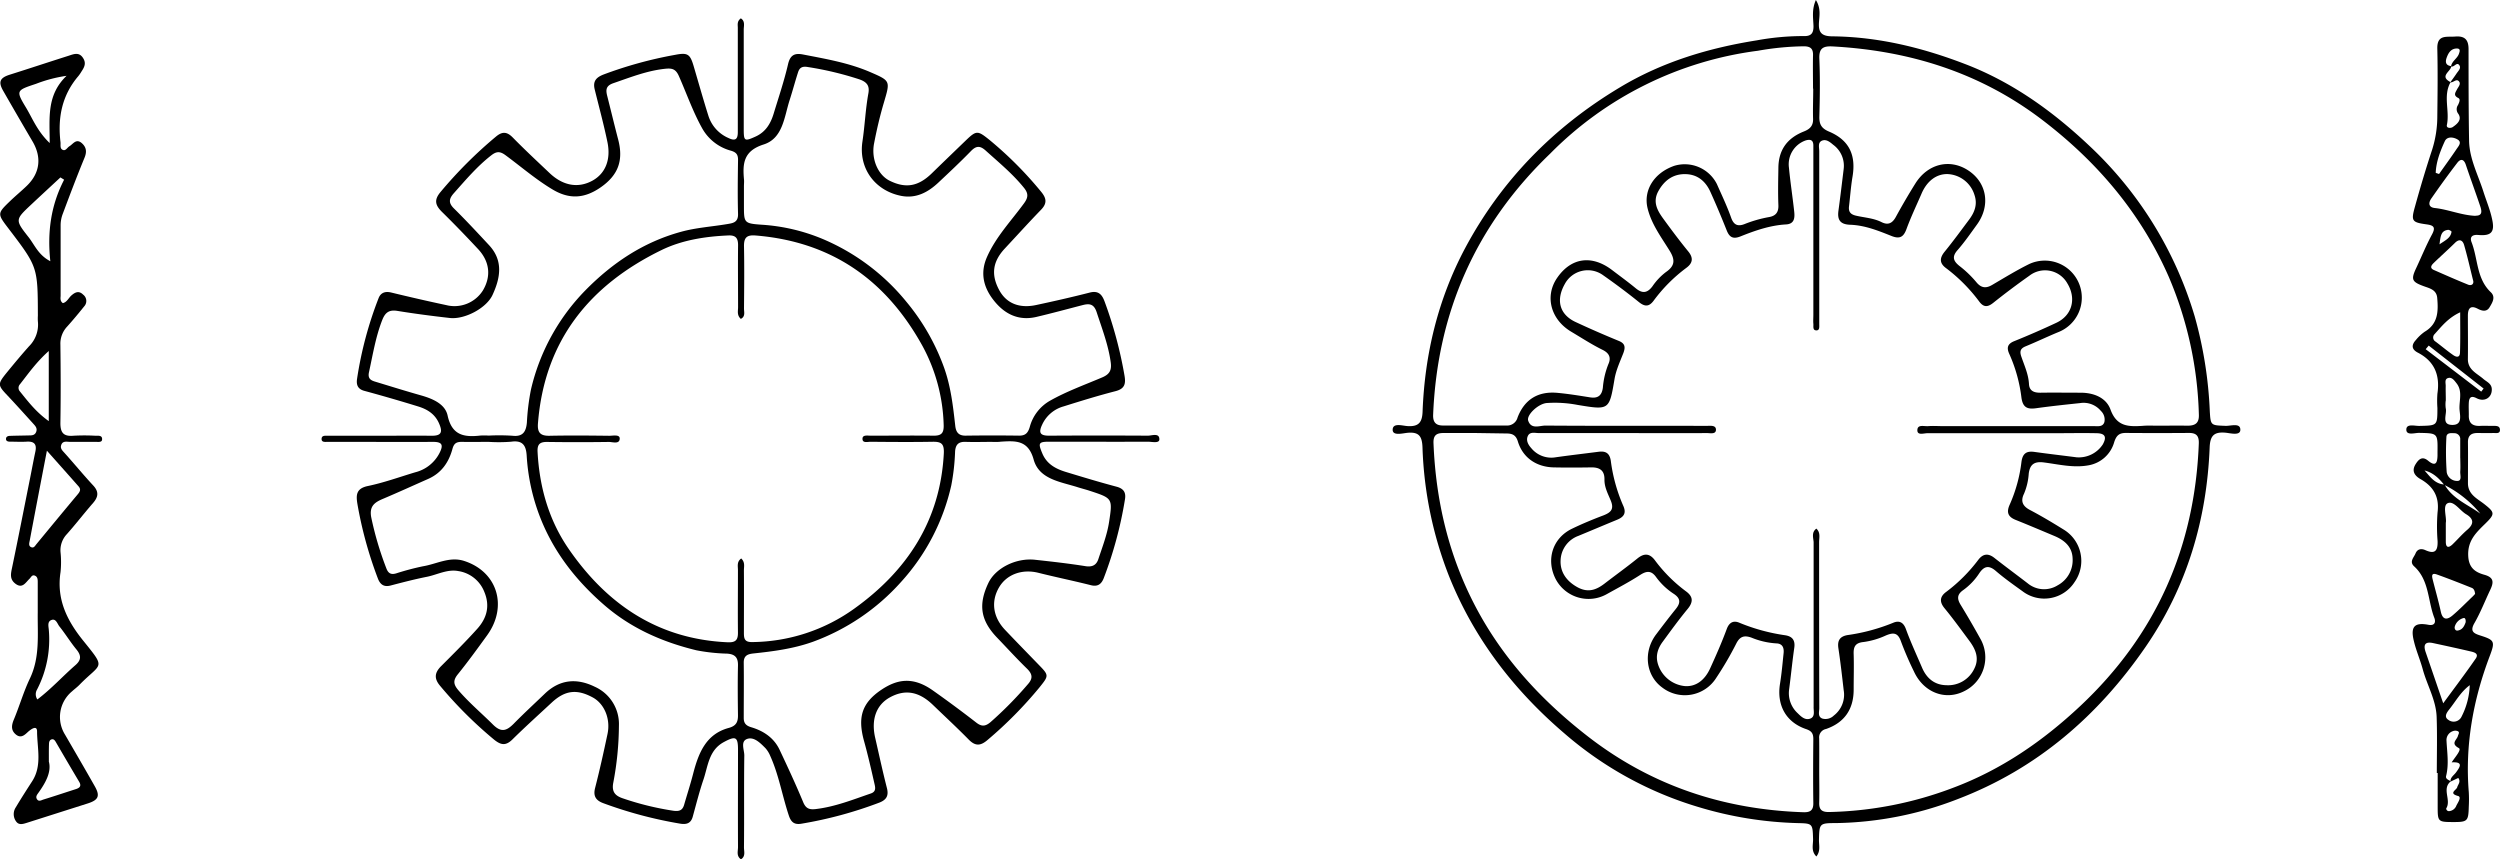 <svg id="Ebene_3" data-name="Ebene 3" xmlns="http://www.w3.org/2000/svg" viewBox="0 0 750.5 257.97"><g id="_4rYgpj.tif" data-name="4rYgpj.tif"><path d="M309.11,523.84c-1.44-1-.89-2.44-.89-3.67-.05-9.75,0-19.49,0-29.24,0-3.89-.72-4.2-4.25-2.29-4.54,2.45-4.74,7.19-6.13,11.27-1.24,3.65-2.18,7.41-3.21,11.13-.57,2.07-1.94,2.4-3.84,2.08a127.08,127.08,0,0,1-23-6.13c-2.17-.8-3.12-2.07-2.47-4.58,1.37-5.34,2.57-10.74,3.71-16.14,1-4.55-.93-9.11-4.37-11-4.82-2.63-8.38-2.19-12.39,1.54s-8,7.32-11.85,11.12c-2,1.92-3.43,1.57-5.4,0a125,125,0,0,1-16.18-16.11c-1.93-2.26-1.72-4,.28-6,3.68-3.67,7.37-7.34,10.84-11.2,2.82-3.15,3.87-6.78,2.13-11a10,10,0,0,0-7.88-6.32c-3.25-.61-6.25,1.09-9.36,1.72-3.68.73-7.32,1.68-10.95,2.63-2.08.54-3.16-.42-3.82-2.19a120.62,120.62,0,0,1-6.12-22.33c-.43-2.64-.38-4.59,3.06-5.34,4.84-1,9.55-2.71,14.31-4.14a11.23,11.23,0,0,0,7.28-5.78c1.31-2.55.68-3.36-2-3.35-7.87.06-15.74,0-23.6,0-2.66,0-5.32,0-8,0-.72,0-1.83.19-1.8-.9s1.08-.94,1.84-.94c5,0,10,0,15,0,5.43,0,10.86-.05,16.29,0,2.72,0,3.26-1,2.23-3.47-1.22-3-3.55-4.45-6.36-5.32q-8.07-2.49-16.22-4.7c-2-.55-2.37-1.9-2.14-3.53a112.74,112.74,0,0,1,6.47-24.28c.64-1.65,2-2.14,3.81-1.69,5.47,1.33,11,2.6,16.49,3.77a10.09,10.09,0,0,0,11-4.37c2.54-4.25,2.09-8.68-1.44-12.46s-7.15-7.54-10.86-11.18c-2-2-2.39-3.56-.42-5.92a131.13,131.13,0,0,1,16.62-16.62c1.92-1.61,3.32-1.55,5.08.24,3.56,3.63,7.28,7.1,11,10.62,4.07,3.9,8.69,4.7,13,2.29,3.82-2.15,5.5-6.28,4.43-11.49S266.5,298,265.2,292.72c-.61-2.49.46-3.62,2.65-4.48a123.11,123.11,0,0,1,21.4-5.89c3.81-.74,4.56-.34,5.65,3.35,1.47,5,2.88,10,4.43,14.93a10.79,10.79,0,0,0,6,6.66c2.06,1,2.84.44,2.83-1.8,0-6.86,0-13.73,0-20.6,0-3.54,0-7.08,0-10.63,0-.94-.3-2,.91-2.88,1.37.86.86,2.3.87,3.45,0,10,0,19.93,0,29.9,0,3.55.28,3.62,3.56,2.13,3-1.36,4.48-3.84,5.39-6.77,1.52-5,3.18-9.89,4.35-14.94.64-2.78,2-3.4,4.46-2.93,6.83,1.33,13.7,2.49,20.16,5.27,6.18,2.67,6.08,2.64,4.15,9.19-1.19,4-2.15,8.12-2.94,12.24-.92,4.75,1.2,9.49,4.68,11.21,4.84,2.38,8.6,1.71,12.65-2.23,3.4-3.31,6.83-6.61,10.25-9.91,3.19-3.06,3.54-2.94,7.12-.07a112.79,112.79,0,0,1,15.42,15.48c1.66,2,1.87,3.51,0,5.44-3.69,3.81-7.25,7.75-10.87,11.63s-4.2,7.79-1.72,12.42c2.12,4,6,5.63,11.06,4.56,5.4-1.15,10.8-2.38,16.15-3.75,2.57-.66,3.67.54,4.45,2.66a125.21,125.21,0,0,1,6,22.35c.43,2.53-.06,3.91-2.76,4.6-5.24,1.35-10.41,2.95-15.57,4.57a10,10,0,0,0-6.37,5.4c-1.18,2.48-.7,3.4,2.11,3.38q14.79-.09,29.58,0c1.22,0,3.47-.93,3.46,1.1,0,1.3-2.25.7-3.48.71-9.86.05-19.72,0-29.58,0-3.25,0-3.36.46-2.08,3.51,1.34,3.21,4,4.62,7,5.55,5.07,1.54,10.14,3.08,15.26,4.44,2.18.58,2.91,1.73,2.55,3.84a119.43,119.43,0,0,1-6.37,23.63c-.67,1.71-1.73,2.64-3.84,2.11-5.25-1.33-10.56-2.41-15.81-3.73-4.81-1.2-9.47.45-11.77,4.37-2.48,4.23-1.85,8.92,1.79,12.76,3.35,3.53,6.74,7,10.13,10.5,3.08,3.16,3.05,3.25.21,6.78A122.33,122.33,0,0,1,383.14,488c-2.11,1.82-3.67,1.91-5.65-.1-3.49-3.55-7.14-6.93-10.72-10.38-4.21-4.07-8.37-4.81-12.95-2.3-4.07,2.24-5.68,6.6-4.43,12.08,1.16,5.06,2.25,10.14,3.54,15.17.58,2.29-.16,3.51-2.27,4.34a122.31,122.31,0,0,1-23.31,6.32c-2.07.37-3.16-.27-3.88-2.46-2-6-3-12.24-5.63-18a8,8,0,0,0-1.4-2.22c-1.49-1.49-3.31-3.38-5.33-2.8-2.27.67-1,3.28-1,5-.13,9.19,0,18.39-.1,27.58C310,521.44,310.57,522.91,309.11,523.84Zm.07-90.32c1.22,1.15.81,2.44.81,3.6.05,6.2,0,12.4,0,18.6,0,1.68.06,2.94,2.45,2.9a53.31,53.31,0,0,0,30.73-10.07C359,437.19,368.93,422.16,370,402.06c.16-3.05-.77-3.61-3.4-3.57-6.21.11-12.41.06-18.62,0-.88,0-2.43.48-2.39-.92,0-1.24,1.57-.9,2.49-.91,6.31,0,12.63-.07,18.95,0,2.3,0,3-.83,2.93-3.2a52.57,52.57,0,0,0-6.36-23.73c-10.94-19.82-27.31-31.32-50.14-33.17-2.74-.22-3.49.77-3.44,3.34.12,6.19.06,12.4,0,18.6,0,1.05.47,2.39-.95,3.1-1.24-1.1-.82-2.4-.83-3.55,0-6.2-.07-12.4,0-18.6,0-2.12-.74-3-2.92-2.9-6.92.3-13.83,1.37-20,4.36-21.68,10.56-35.19,27.2-37.15,52-.22,2.74.63,3.83,3.45,3.78,6-.13,12-.07,17.95,0,1.13,0,3.18-.47,3.14.85-.05,1.76-2.11,1-3.26,1q-9.3.13-18.62,0c-2.14,0-2.9.74-2.78,3,.55,10.48,3.34,20.35,9.26,29,11.48,16.7,26.84,27.2,47.77,28.14,2.43.11,3.15-.67,3.12-2.94-.07-6.2,0-12.41,0-18.61C308.22,435.87,307.78,434.55,309.18,433.52Zm-75.62-35c-2.77,0-5.54.05-8.31,0-1.56,0-2.3.45-2.75,2.09-1.08,4-3.27,7.23-7.22,9-4.53,2-9.05,4.07-13.62,6-2.56,1.08-4.18,2.22-3.54,5.59a97.62,97.62,0,0,0,4.51,15.23c.61,1.68,1.53,2,3,1.56a78.81,78.81,0,0,1,8-2.12c4.08-.66,8-3,12.33-1.62,10,3.18,13.26,13.64,6.92,22.37-2.85,3.94-5.71,7.88-8.76,11.66-1.51,1.86-1.33,3.08.18,4.84,3.19,3.71,6.91,6.83,10.34,10.25,2.57,2.57,4.18,1.83,6.26-.25,3-3.06,6.2-6,9.32-9,4.48-4.3,9.56-4.75,15-2.09a12.27,12.27,0,0,1,7.25,11.71,93.76,93.76,0,0,1-1.7,17.13c-.51,2.73.59,3.9,2.89,4.67a86.82,86.82,0,0,0,15.11,3.71c1.77.25,2.77-.07,3.27-1.77.89-3.08,1.88-6.13,2.68-9.22,1.6-6.19,3.79-12,10.73-13.87,2.19-.6,2.78-1.75,2.76-3.78-.07-5-.11-10,0-14.95.06-2.4-.9-3.41-3.24-3.57a55.45,55.45,0,0,1-9.23-1c-10.2-2.47-19.61-6.6-27.66-13.57-9-7.81-16-16.95-20-28.35a61.13,61.13,0,0,1-3.3-16.5c-.18-3.08-1.21-4.69-4.65-4.2A47.4,47.4,0,0,1,233.56,398.53Zm151,0c-2.65,0-5.32.09-8,0-2.1-.08-3,.76-3.17,2.84a65.12,65.12,0,0,1-1.14,10.2,63.84,63.84,0,0,1-15.07,29,65.71,65.71,0,0,1-26.55,18c-5.82,2.07-11.77,2.84-17.8,3.48-1.79.19-2.91.7-2.89,2.77.07,5.54,0,11.07,0,16.61,0,1.54.66,2.29,2.22,2.76,3.71,1.1,6.84,3.17,8.55,6.79,2.44,5.18,4.86,10.37,7.05,15.65.81,2,1.89,2.36,3.81,2.13,5.77-.68,11.11-2.82,16.53-4.68,1.48-.51,1.4-1.56,1.14-2.67-1-4.41-2-8.83-3.22-13.19-1.87-6.91-.73-11.26,5.25-15.28,4.51-3,9.25-4.16,15.41.19q6.63,4.68,13.05,9.66c1.65,1.29,2.76,1.16,4.3-.13a112.5,112.5,0,0,0,11.16-11.32c1.65-1.82,1.43-3.12-.24-4.75-3.08-3-6-6.21-9-9.33-4.91-5.15-5.65-9.86-2.58-16.34,2.13-4.5,8.28-7.61,14-7,5.06.55,10.12,1.12,15.14,1.92,2.06.33,3.28-.31,3.88-2.1,1.21-3.67,2.63-7.29,3.22-11.13,1.09-7.12,1.07-7.13-5.74-9.37-1.26-.42-2.55-.73-3.81-1.14-5.13-1.62-11.45-2.35-13.09-8.27s-5.48-5.63-9.88-5.36C386.37,398.58,385.48,398.53,384.59,398.53Zm-151.07-1.89a62.27,62.27,0,0,1,7,.05c3.16.37,4.1-1.23,4.35-3.95a68.81,68.81,0,0,1,1.21-9.86,62.86,62.86,0,0,1,16.34-29.83c8.09-8.23,17.38-14.47,28.71-17.58,4.54-1.25,9.13-1.53,13.69-2.29,1.71-.29,3.51-.4,3.44-3.05-.15-5.42-.08-10.85,0-16.27,0-1.57-.53-2.26-2.13-2.74a14.08,14.08,0,0,1-8.64-6.73c-2.79-5-4.68-10.47-7-15.7-.94-2.13-2.08-2.37-4.08-2.17-5.47.57-10.48,2.58-15.61,4.34-2.22.77-2.27,2-1.82,3.79,1.11,4.39,2.17,8.79,3.31,13.17,1.57,6.07.15,10.57-5.34,14.35-4.78,3.29-9.28,3.61-14.3.63s-9.49-6.86-14.2-10.33c-1.65-1.22-2.71-1.19-4.31.07-4.23,3.3-7.64,7.35-11.17,11.31-1.58,1.77-1.66,3,.09,4.69,3.61,3.57,7.07,7.3,10.51,11,4.27,4.65,3.33,9.8,1,14.85-1.82,4-8.39,7.44-12.81,6.95-5.27-.59-10.54-1.28-15.77-2.13-2.46-.4-3.63.46-4.52,2.68-2,5.08-2.84,10.42-4,15.7-.4,1.83.4,2.43,1.81,2.85,4.65,1.41,9.29,2.86,14,4.19,3.45,1,7.06,2.58,7.79,6,1.3,6,5,6.55,9.87,6A23.42,23.42,0,0,1,233.52,396.64ZM310,321.85v5.65c0,5.28,0,5.45,5.34,5.83a56.69,56.69,0,0,1,18.32,4.29,65,65,0,0,1,25.17,18.92,65.6,65.6,0,0,1,11.36,20c1.95,5.61,2.6,11.37,3.25,17.17.22,2,1.09,3,3.2,2.94q8-.11,16,0c1.87,0,2.62-.79,3.16-2.59a12.88,12.88,0,0,1,6.11-7.91c5-2.82,10.42-4.76,15.68-7,2.35-1,2.83-2.33,2.51-4.59-.73-5.19-2.59-10-4.22-15-.85-2.55-2.25-2.61-4.28-2.08-4.6,1.19-9.18,2.44-13.81,3.53-5.35,1.25-9.57-.85-12.82-5-3.07-3.88-4.12-8.23-2-13,2.67-6.05,7.24-10.81,11.08-16.06,1.31-1.78,1.44-3-.08-4.82-3.38-4.15-7.46-7.5-11.39-11.05-1.69-1.53-2.86-1.48-4.44.15-3.16,3.25-6.47,6.35-9.77,9.45-3.11,2.92-6.69,4.84-11.11,4-7.92-1.54-12.89-8.26-11.69-16.29.73-4.82.91-9.7,1.79-14.49.42-2.31-.47-3.4-2.62-4.18A97.8,97.8,0,0,0,329.23,286c-1.74-.32-2.56.19-3,1.62-.88,2.72-1.61,5.5-2.49,8.23-1.65,5.06-2,11.54-7.82,13.39-6.11,1.94-6.35,5.78-5.89,10.67C310.07,320.51,310,321.18,310,321.85Z" transform="translate(-86.67 -265.87)"/><path d="M105.55,356.87c1.25-.31,1.71-1.58,2.6-2.34,1.1-.95,2.21-1.47,3.47-.22a2.39,2.39,0,0,1,.31,3.55c-1.66,2.06-3.35,4.11-5.13,6.08a7.46,7.46,0,0,0-2,5.39c.1,7.86.13,15.73,0,23.59,0,2.91,1,4,3.88,3.76a58.83,58.83,0,0,1,6.64,0c.82,0,2.07-.18,2,1.07,0,1-1.2.76-1.92.77-2.55,0-5.1,0-7.64,0-.95,0-2.17-.37-2.66.8s.31,1.81,1,2.59c2.88,3.21,5.62,6.55,8.55,9.7,1.74,1.87,1.54,3.41,0,5.21-2.69,3.08-5.18,6.33-7.9,9.39a7.05,7.05,0,0,0-1.91,5.42,29,29,0,0,1,0,6c-1.23,8,1.82,14.38,6.79,20.54,7,8.69,5.51,6.51-1.07,13.24-.69.72-1.51,1.31-2.26,2a10,10,0,0,0-2.11,13c3,5.17,6,10.31,8.93,15.49,1.65,2.9,1.12,4.12-2.07,5.15L94.67,512.9c-1.08.34-2.27.71-3.08-.32a3.71,3.71,0,0,1-.16-4.38c1.58-2.65,3.25-5.25,4.93-7.85,3-4.71,1.45-9.9,1.44-14.89,0-1.74-1.34-1-2.35-.2s-2.24,2.56-4,1.12c-1.51-1.24-1.36-2.73-.63-4.48,1.7-4.07,2.92-8.36,4.82-12.33,3.08-6.43,2.27-13.19,2.36-19.89,0-3,0-6,0-9,0-.76,0-1.65-.86-2s-1.14.48-1.6.93c-1.15,1.09-2.09,3-4.09,1.6s-1.53-3.14-1.12-5.1c1.87-9,3.63-18,5.42-26.94.52-2.6,1-5.21,1.55-7.8.46-2.22-.45-3.05-2.64-2.91-1.66.1-3.33,0-5,0-.56,0-1.2-.13-1.19-.83s.6-.89,1.17-.91c1.88-.07,3.77-.08,5.65-.13.89,0,1.82,0,2.23-1.05s-.18-1.72-.77-2.37c-2.6-2.87-5.18-5.74-7.83-8.56-3-3.14-3-3.45-.21-6.9,2.17-2.65,4.36-5.29,6.64-7.85a9.17,9.17,0,0,0,2.69-7.54,13.11,13.11,0,0,1,0-1.66C98,346,98,346,89.26,334.52c-3.44-4.51-3.46-4.53.52-8.36,1.6-1.53,3.31-2.94,4.9-4.47,4-3.84,4.58-8.56,1.76-13.36q-4.45-7.57-8.81-15.19c-1.54-2.68-1-3.92,2-4.86,5.9-1.86,11.77-3.81,17.66-5.68,1.44-.46,3-1.17,4.2.52s.5,2.92-.39,4.27a10.93,10.93,0,0,1-.94,1.36c-4.9,5.76-6.2,12.48-5.33,19.78.1.85-.26,2,.75,2.36.82.32,1.27-.71,1.91-1.1,1.14-.69,2-2.38,3.68-1,1.42,1.23,1.63,2.6.87,4.44-2.31,5.61-4.45,11.28-6.59,17a9.62,9.62,0,0,0-.58,3.24c0,7.09,0,14.17,0,21.26C104.81,355.49,104.72,356.31,105.55,356.87Zm-4.8,44.3c-1.87,9.71-3.53,18.34-5.16,27-.13.69-.46,1.66.54,2,.77.26,1.11-.53,1.52-1,4.07-4.93,8.13-9.87,12.24-14.77.71-.84,1.24-1.54.34-2.55C107.31,408.54,104.4,405.27,100.75,401.17Zm5.17-81.35-1.11-.69c-2.94,2.73-5.89,5.45-8.82,8.2-4.75,4.47-4.84,4.55-.75,9.73,1.83,2.33,2.93,5.37,6.54,7.23C100.82,335.42,102,327.38,105.92,319.82Zm-8,156c4.21-3.2,7.62-7,11.4-10.28,1.81-1.59,1.75-2.93.28-4.72-1.82-2.22-3.32-4.69-5.11-6.92-.61-.77-1-2.39-2.34-1.92s-.91,1.92-.83,2.94a32.8,32.8,0,0,1-3.52,17.94A2.78,2.78,0,0,0,97.89,475.85Zm3.67-167.06c0-7.5-1-14.29,5.06-20.13a42,42,0,0,0-9.16,2.4c-6,2-6.12,2-2.9,7.33C96.52,301.64,97.93,305.3,101.56,308.79Zm-.22,185.86c.74,3.07-1,6.21-3.17,9.25-.38.54-.86,1.1-.5,1.8.53,1,1.38.42,2,.22,3.26-1,6.5-2.09,9.75-3.13,1.16-.37,1.72-.94,1-2.17q-3.53-5.94-7-11.92c-.29-.5-.63-1-1.25-.85s-.8.73-.82,1.3C101.32,490.69,101.34,492.24,101.34,494.65Zm-.06-102.38v-21c-3.69,3.29-6.08,6.71-8.66,10a1.59,1.59,0,0,0,0,2.14C95.12,386.45,97.52,389.59,101.28,392.27Z" transform="translate(-86.67 -265.87)"/></g><g id="uqBoSC.tif"><path d="M631.8,265.87c1.51,2.46,1.07,4.62.93,6.62-.22,3.07.68,4.26,4,4.29,13.87.14,27.16,3.42,40,8.37,14,5.39,26,14,36.89,24.23a114.91,114.91,0,0,1,31.9,51.47,124.26,124.26,0,0,1,4.53,28.44c.25,4.33.29,4.25,4.7,4.42,1.6.07,4.49-1,4.47,1.18,0,1.88-3,1-4.53.87-3.46-.29-4.54,1-4.68,4.44-.86,21.66-6.83,41.8-19.17,59.77-14.3,20.81-32.72,36.74-56.52,45.81a104.86,104.86,0,0,1-36.6,7.18c-4.92,0-4.87.19-5,5.11,0,1.57.51,3.29-.77,4.91-1.7-1.67-.92-3.62-1-5.34-.13-4.4-.12-4.59-4.41-4.67a112.63,112.63,0,0,1-30-4.83A108.82,108.82,0,0,1,556.26,486c-15.19-13-27.07-28.44-34.56-47.09a115.9,115.9,0,0,1-8-38.77c-.13-3.24-1-4.64-4.41-4.35-1.55.14-4.52,1-4.54-.88,0-2.2,2.9-1.23,4.43-1.13,3.34.22,4.43-1.07,4.55-4.34.65-17.23,4.61-33.69,12.73-49C537.37,320,553.08,304,573,292.08c12.69-7.62,26.54-11.79,41.08-14.1a76.87,76.87,0,0,1,14.18-1.28c2.19.05,2.84-.95,2.82-3C631,271.25,630.52,268.72,631.8,265.87Zm.14,158.69c1.31,1.19.83,2.71.83,4.08,0,16.6,0,33.21.05,49.81,0,1.11-.57,2.63,1,3.16a3.56,3.56,0,0,0,3.37-.94,7.87,7.87,0,0,0,2.95-7.64c-.48-4.18-.95-8.36-1.58-12.51-.36-2.33.4-3.59,2.74-4A57,57,0,0,0,655,452.83c1.73-.74,3.05-.24,3.82,1.88,1.43,3.93,3.2,7.74,4.85,11.59,1.38,3.24,3.8,5.23,7.35,5.27a8.68,8.68,0,0,0,8.35-5c1.55-3.09.37-5.8-1.49-8.31-2.44-3.29-4.84-6.6-7.43-9.76-1.66-2-1.43-3.58.54-5a48.26,48.26,0,0,0,9.57-9.58c1.43-1.87,3-2,4.82-.57,3.3,2.59,6.68,5.08,10,7.63a7.7,7.7,0,0,0,9,.6,8.55,8.55,0,0,0,4.49-8c-.09-3.54-2.42-5.53-5.47-6.81-3.86-1.62-7.72-3.26-11.61-4.82-2.36-.94-2.85-2.32-1.77-4.67a44.33,44.33,0,0,0,3.49-12.73c.35-2.65,1.6-3.36,4-3,4.17.58,8.34,1.06,12.51,1.6a8.61,8.61,0,0,0,7.9-3.85c1.25-2.24.73-3.33-1.83-3.38-4.31-.09-8.64,0-12.95,0-12.63,0-25.26,0-37.88,0-1.07,0-3,.72-3-.87,0-1.87,2-1.15,3.21-1.25,1.54-.12,3.1,0,4.65,0q22.59,0,45.19,0c1.17,0,2.64.28,3.1-1.24a3.57,3.57,0,0,0-1.06-3.34,6.75,6.75,0,0,0-6.25-2.34c-4.4.46-8.81.93-13.19,1.54-2.64.37-4-.2-4.41-3.23a45.12,45.12,0,0,0-3.61-13c-.84-1.82-.67-3.05,1.44-3.9q6.43-2.6,12.72-5.55c4.67-2.22,6-7.2,3.27-11.74a7.67,7.67,0,0,0-11.43-2.36q-5.55,3.92-10.87,8.16c-1.66,1.32-2.86,1.34-4.15-.36a49.64,49.64,0,0,0-10-10.08c-2.08-1.53-1.91-3.13-.36-5,2.51-3.09,4.86-6.31,7.24-9.49,1.66-2.21,2.63-4.58,1.67-7.43a8.85,8.85,0,0,0-8.08-6.31c-3.4-.08-6.27,2.14-7.88,6C662,327.5,660.33,331,659,334.62c-.88,2.39-2,3.08-4.48,2.1-4-1.6-8-3.22-12.42-3.38-3-.1-3.91-1.45-3.53-4.22.57-4.16,1.06-8.34,1.57-12.51a7.8,7.8,0,0,0-3.13-7.27c-.91-.76-2-1.72-3.26-1.29-1.47.53-.94,2.08-.94,3.21,0,13.29,0,26.57,0,39.85,0,4,0,8,0,12,0,.73.18,1.89-.77,1.94-1.3.06-.92-1.22-1-2s0-1.77,0-2.65q0-24.09,0-48.16c0-.88,0-1.77,0-2.65,0-1.73-.89-2-2.4-1.53a7.59,7.59,0,0,0-4.93,8.14c.42,4.4,1.1,8.77,1.58,13.16.2,1.84.11,3.73-2.42,3.88-4.83.27-9.32,1.84-13.73,3.61-2.17.86-3.28.28-4.1-1.78-1.55-3.89-3.17-7.76-4.9-11.58-1.41-3.13-3.78-5.23-7.37-5.34-3.83-.13-6.51,1.91-8.27,5.12s-.3,5.81,1.51,8.29c2.41,3.31,4.86,6.59,7.44,9.75,1.66,2,1.38,3.58-.58,5a47.07,47.07,0,0,0-9.79,9.84c-1.35,1.81-2.61,1.85-4.4.41-3.52-2.84-7.16-5.55-10.87-8.15a7.83,7.83,0,0,0-11.4,2.74c-2.7,4.81-1.58,9.09,3.17,11.35,4.28,2,8.64,3.9,13,5.69,2,.79,2.06,1.93,1.43,3.65-1,2.59-2.19,5.07-2.66,7.83-1.58,9.36-1.59,9.33-11.12,7.75a36,36,0,0,0-9.26-.56c-2.57.25-6.12,3.61-5.53,5.32.92,2.67,3.41,1.44,5.17,1.45,16.17.11,32.34.06,48.5.08,1.06,0,2.7-.25,2.69,1.17s-1.69,1-2.65,1c-9,.05-17.94,0-26.91,0-7.87,0-15.73,0-23.59,0-1.16,0-2.68-.49-3.31.85s.08,2.63,1,3.65a7.76,7.76,0,0,0,7.39,2.76c4.27-.6,8.56-1.1,12.84-1.65,2.07-.26,3.3.35,3.66,2.69a49.24,49.24,0,0,0,3.67,13.37c1.1,2.33.3,3.5-1.8,4.36-3.87,1.59-7.73,3.23-11.6,4.83a8.11,8.11,0,0,0-5.34,7.38c-.15,3.49,1.78,6.21,5,8s5.7.87,8.25-1.1c3.24-2.49,6.56-4.88,9.74-7.44,2-1.65,3.69-1.7,5.32.48a44.75,44.75,0,0,0,9.35,9.34c2.17,1.59,2.19,3.21.47,5.29-2.6,3.15-5,6.46-7.42,9.76-1.5,2-2.29,4.27-1.46,6.85a9.43,9.43,0,0,0,8,6.53c3.16.26,5.92-1.54,7.64-5.3s3.52-7.84,5-11.86c.79-2.1,2.14-2.58,3.86-1.82a57,57,0,0,0,13.71,3.73c2.11.35,3,1.47,2.7,3.71-.6,4.15-1,8.34-1.55,12.51a8.16,8.16,0,0,0,2.58,7.19c1,1,2.23,2.19,3.77,1.6s.94-2.32,1-3.54c0-16.5,0-33,0-49.48C631,427.21,630.46,425.65,631.94,424.56Zm-1-132.09c0-3.32-.08-6.64,0-10,.06-2-.77-2.68-2.75-2.7a84.57,84.57,0,0,0-13.83,1.34,106.83,106.83,0,0,0-62.36,30.91c-22.23,21.37-33.84,47.53-35.1,78.32-.1,2.31.83,3.28,3,3.27h18.92a3.24,3.24,0,0,0,3.43-2.43c2.09-5.42,6.15-7.9,11.93-7.38,3.3.3,6.58.84,9.86,1.36,2.37.37,3.51-.6,3.81-2.92a24.27,24.27,0,0,1,1.66-7.07c.82-1.8.38-3.22-1.72-4.26-3.25-1.6-6.31-3.6-9.44-5.46-6.18-3.68-8-10.66-4.24-16.14,4.21-6.14,10.43-7,16.52-2.36,2.37,1.81,4.79,3.56,7.09,5.46,1.94,1.6,3.42,1.52,5-.57a18.4,18.4,0,0,1,4.08-4.31c2.85-1.95,2.71-3.82,1-6.54-2.48-4-5.36-7.85-6.52-12.57-1.33-5.41,1.91-10.64,8-12.77a10.81,10.81,0,0,1,12.81,5.5c1.47,3.33,3.05,6.63,4.26,10.05.79,2.27,2.06,2.7,4,1.95a38,38,0,0,1,7.3-2.1c2.1-.34,3-1.46,2.89-3.65-.14-3.64-.06-7.3,0-10.95,0-5.43,2.51-9.08,7.68-11.12,1.88-.74,2.85-1.79,2.73-3.94C630.87,298.45,631,295.46,631,292.47ZM734.39,393.66c3,0,6-.05,9,0,2.31,0,3.48-.79,3.38-3.31a112.64,112.64,0,0,0-9.1-41.52c-8.36-19-21.36-34.32-37.83-46.9-18.65-14.25-39.87-20.85-63-22.12-2.93-.16-4.16.58-4,3.79.24,5.75.16,11.51,0,17.26-.06,2.31.63,3.55,2.85,4.49,6.06,2.54,8.22,7,7.1,13.6-.49,2.93-.7,5.92-1.05,8.89-.18,1.59.44,2.39,2.08,2.77,2.57.6,5.28.73,7.68,1.94,2,1,3.26.33,4.3-1.56q2.77-5.08,5.84-10c3.74-6,10.44-7.61,16-3.89s6.6,10.55,2.51,16.19c-1.88,2.6-3.71,5.25-5.81,7.65-1.77,2-1.3,3.31.62,4.82a32.07,32.07,0,0,1,5,4.81c1.52,1.86,3,1.9,4.85.78,3.62-2.12,7.2-4.32,10.95-6.18a11.12,11.12,0,1,1,8.75,20.43c-3.26,1.35-6.44,2.88-9.71,4.22-1.56.64-1.89,1.45-1.34,3.07.92,2.7,2.15,5.32,2.31,8.26.11,2.12,1.57,2.64,3.48,2.61,4-.06,8,0,12,0s7.71,1.5,9,5.08c1.88,5.17,5.48,5.13,9.66,4.87C731.28,393.58,732.84,393.66,734.39,393.66Zm-204.75,2.2c-3.21,0-6.42,0-9.63,0-2.23,0-3.12.79-3,3.17.71,17.24,4.56,33.64,12.64,49,8.23,15.64,19.91,28.23,33.81,39,19,14.7,40.63,21.86,64.51,22.67,2,.07,3.09-.44,3.06-2.73-.09-6.41-.06-12.83,0-19.25,0-1.68-.54-2.44-2.25-3-6-2.08-8.78-7.19-7.75-13.58.49-3.05.76-6.14,1.08-9.21.16-1.64-.35-2.89-2.28-2.92a23.17,23.17,0,0,1-7.39-1.73c-2.11-.74-3.43-.41-4.54,1.78a99.58,99.58,0,0,1-6,10.28,11.13,11.13,0,0,1-16.26,2.9c-4.92-3.6-5.74-10.7-1.81-15.91,1.93-2.56,3.87-5.11,5.88-7.6,1.45-1.78,1.58-3.16-.56-4.58a20.09,20.09,0,0,1-5.29-5c-1.38-1.95-2.75-2-4.75-.72-3.24,2.1-6.67,3.9-10.05,5.78a11.15,11.15,0,0,1-15.36-4.47c-3-5.85-.95-12.34,4.89-15.15,3.08-1.49,6.25-2.8,9.43-4,2.18-.86,3.28-1.81,2.2-4.44-.81-2-1.93-4-1.89-6.31.05-2.73-1.41-3.7-4-3.66-3.77.06-7.54.08-11.3,0-5.27-.15-9.25-3-10.7-7.79-.58-1.92-1.69-2.39-3.39-2.39ZM632.8,497.18c0,3.21.08,6.42,0,9.63-.07,2.19.84,2.87,3,2.83A111,111,0,0,0,673,502.36c14.48-5.43,26.93-14,38.17-24.55,22.77-21.37,34.38-47.68,35.58-78.76.09-2.32-.71-3.23-3-3.21q-9.48.07-18.94,0c-1.95,0-2.79.75-3.44,2.71a9.72,9.72,0,0,1-7.69,7c-4.56.85-9-.29-13.48-.86-3-.39-4.16.77-4.5,3.33a18.55,18.55,0,0,1-1.43,6.09c-1.07,2.18-.43,3.69,1.78,4.85,3.42,1.8,6.74,3.78,10,5.81a11,11,0,0,1,3.4,15.85,10.8,10.8,0,0,1-15.66,2.71c-2.7-1.94-5.42-3.86-7.91-6-2.15-1.88-3.6-1.54-5.08.7a18.92,18.92,0,0,1-4.79,5c-1.9,1.34-1.84,2.66-.71,4.48q3,4.92,5.81,10a11.29,11.29,0,0,1-4.74,15.83c-5.68,2.92-12.19.44-15.1-5.82a98.66,98.66,0,0,1-3.93-9.1c-.92-2.66-2.28-2.74-4.56-1.77a23.43,23.43,0,0,1-6.64,1.95c-2.55.25-3.08,1.44-3,3.66.11,3.54,0,7.09,0,10.63,0,5.87-2.75,9.9-8.28,11.82a2.57,2.57,0,0,0-2.07,2.85C632.83,490.76,632.81,494,632.8,497.18Z" transform="translate(-86.67 -265.87)"/><path d="M818.2,497.92c0-5.62.15-11.24-.05-16.86-.19-5.05-2.86-9.47-4.16-14.24-.78-2.88-2-5.64-2.68-8.53-1.06-4.29.18-5.64,4.35-4.86,2,.38,2.26-.89,1.8-2.07-2-5.17-1.5-11.3-6.05-15.46-1.55-1.41-.11-2.65.39-3.86.57-1.41,1.76-1.57,3-1,3,1.34,3.73,0,3.63-2.79a53.91,53.91,0,0,1,0-8.62c.57-4.55-1.19-7.65-5-9.86-1.8-1-2.94-2.43-1.57-4.59.92-1.47,2-2.45,3.73-1,2.34,1.93,2.78.51,2.82-1.6,0-.33,0-.67,0-1,.07-5.7.07-5.64-5.55-5.76-1.35,0-3.83.86-3.81-1s2.53-1.05,3.93-1.09c5.39-.12,5.39-.06,5.4-5.37a29.49,29.49,0,0,1,0-4.31c.82-5.5-.82-9.73-5.94-12.35-1.88-1-1.86-2.32-.53-3.75a13,13,0,0,1,2.65-2.49c4.07-2.4,4.11-6.19,3.76-10.18-.21-2.4-2.23-2.84-3.94-3.46-3.67-1.33-4-2-2.37-5.47s3-6.86,4.79-10.18c1.1-2.1.43-2.65-1.64-2.94-4.44-.61-4.73-1-3.53-5.28,1.59-5.74,3.29-11.46,5.16-17.12a33.15,33.15,0,0,0,1.56-10.09c.08-6.74.16-13.49,0-20.24-.11-4.36,2.8-3.45,5.38-3.66,2.92-.23,4,1,4,3.8,0,9.17,0,18.35.16,27.52.11,5.4,2.7,10.2,4.3,15.24.87,2.73,2,5.4,2.59,8.19.91,3.94-.21,5.16-4.11,4.82-1.87-.17-2.67.62-2,2.26,1.91,5,1.43,10.83,5.73,14.92,1.55,1.47.46,3.15-.37,4.54s-2.18,1.14-3.5.45c-2.27-1.2-3-.09-3,2.08,0,4.31.06,8.63,0,12.95-.05,3.27,2.67,4.3,4.63,6,1,.9,2.58,1.41,2.55,3.22,0,2.44-2.21,3.79-4.53,2.6-1.65-.85-2.27-.3-2.37,1.31-.07,1.21,0,2.43,0,3.65-.11,2.41,1,3.45,3.42,3.33,1.21-.06,2.43,0,3.65,0,1,0,2.31-.14,2.28,1.25,0,1.22-1.33.85-2.13.89-1.55.06-3.1,0-4.65,0-1.91,0-2.86.81-2.83,2.8.05,4.09,0,8.19,0,12.28,0,3.36,2.78,4.6,4.88,6.24,3.16,2.49,3.32,2.95.4,5.81-2.76,2.71-5.42,5.12-5.2,9.75.17,3.67,2.18,4.93,4.83,5.67,3.13.86,2.75,2.5,1.72,4.67-1.56,3.28-2.88,6.71-4.69,9.85-1.39,2.43-.28,3.06,1.71,3.7,4.33,1.38,4.56,1.77,2.9,6.16-5,13.19-7.45,26.76-6.3,40.89a38.73,38.73,0,0,1,0,4.31c-.12,4.44-.37,4.67-4.79,4.66s-4.54-.16-4.55-4.43c0-3.43,0-6.86,0-10.3Zm4.35-212.2c-.07,1.61-3.74,3-.21,4.81-2.34,4.11-.21,8.61-1.12,12.87-.21,1,1.15,1,1.74.63,1.37-.94,2.88-2.21,1.69-4a2.2,2.2,0,0,1-.09-2.63c.33-.69.83-1.74.11-2.1-1.58-.78-.93-1.59-.42-2.57.39-.75,1.25-1.62.63-2.4-.79-1-1.71.42-2.63.26.61-.86,1.25-1.71,1.83-2.59s1.51-1.65.87-2.56c-.77-1.11-1.55.75-2.48.36.25-1.6,1.88-2.35,2.37-3.78.23-.67.61-1.64-.73-1.59-1.68.07-2.42,1.33-2.92,2.67S820.81,285.53,822.55,285.72ZM820.4,411.41c-1.59-2-3.35-3.68-5.89-4.3,1.68,1.86,3.12,4.06,6,4.21,2.44,4.34,7,6,10.75,8.74A33.43,33.43,0,0,0,820.4,411.41Zm2,89c-2.79,2.29.18,5.56-1.34,8.09-.15.26.2.88.76.88a2.55,2.55,0,0,0,2.26-1.69c.46-.91,1.63-2.55.51-2.86-3-.81-.46-1.82-.27-2.61s1.19-1.65.32-2.81l-2.34,1.11c-.08-1.29,1-1.88,1.64-2.74,1.22-1.66,2.34-3.27-1.28-3.05,1-1.56,3.05-3.79,2.16-4.28-2.61-1.41-.59-2.45-.29-3.64.13-.5.62-1.1,0-1.43a2,2,0,0,0-1.56,0A2.83,2.83,0,0,0,821.1,488c.16,3.61.8,7.21-.11,10.83C820.76,499.78,821.84,500,822.42,500.46Zm7.42-169.79c2.14.05,1.89-1.41,1.42-2.81-1.4-4.17-2.93-8.3-4.33-12.47-.58-1.75-1.57-1.89-2.56-.6-2.69,3.5-5.27,7.08-7.79,10.7-.89,1.28-.94,2.68,1.07,2.88C821.74,328.77,825.57,330.49,829.84,330.67Zm-9.7,146.38c3.62-4.94,6.8-9.13,9.78-13.45,1-1.49-.5-1.88-1.54-2.12-3.76-.88-7.53-1.7-11.3-2.51-2.51-.54-2.93.64-2.2,2.74C816.53,466.49,818.16,471.27,820.14,477.05Zm9.56-32.9c-.09-.85-.33-1.5-1-1.76-3.46-1.38-6.93-2.75-10.43-4-1.72-.63-1.55.49-1.27,1.58.81,3.19,1.72,6.36,2.42,9.57.55,2.55,1.9,2.5,3.48,1.17,2.1-1.77,4-3.74,6-5.64A11.26,11.26,0,0,0,829.7,444.15Zm-.57-94c-.92-3.68-1.71-7.22-2.72-10.69-.39-1.32-1.32-2-2.7-.67-2.1,2.08-4.33,4.05-6.46,6.11-.63.62-1.26,1.47.08,2.07,3.41,1.5,6.81,3,10.27,4.4C828.54,351.71,829.36,351.24,829.13,350.12Zm-3.91,9.53c-3.57,1.65-5.53,4.18-7.63,6.51a1.42,1.42,0,0,0,.27,2.29c1.76,1.32,3.44,2.75,5.23,4,.84.6,2,1,2.09-.66C825.29,367.92,825.22,364,825.22,359.65Zm-4.3,63.1c0,2.21,0,4,0,5.75s.76,2,2,.83c1.51-1.46,2.89-3.06,4.47-4.42,2.1-1.81,1.88-3.31-.37-4.65-1.93-1.14-3.71-4.15-5.55-3.3C819.91,417.69,821.17,421,820.92,422.75Zm4.33-19.3h0c0-1.87,0-3.74,0-5.61a1.74,1.74,0,0,0-1.82-1.9c-1-.07-2.28-.14-2.33,1.17a84,84,0,0,0,.09,10.53,3.17,3.17,0,0,0,3.36,2.62c1.26-.13.63-1.84.71-2.85C825.33,406.1,825.25,404.77,825.25,403.45Zm-4.35-17.31a8.89,8.89,0,0,0,0,2.31c.46,1.76-1.46,4.95,1.94,5s2.17-3.26,2.18-5.17c0-2.46.9-5.12-.9-7.36-.61-.77-1.3-1.8-2.37-1.58-1.35.28-.81,1.62-.86,2.52C820.84,383.26,820.91,384.7,820.9,386.14Zm7.19,85.46c-2.69,2-4.18,4.81-6.14,7.26-.78,1-1.63,2.22-.28,3.12a2.62,2.62,0,0,0,4-1A22.35,22.35,0,0,0,828.09,471.6ZM817.87,317.76l1,.35c1.77-2.51,3.59-5,5.29-7.53.56-.84,1.66-2,.28-2.83-1.22-.74-3.14-1-3.84.51C819.23,311.27,818,314.4,817.87,317.76Zm-2.1,51.85-.91,1.09,16.67,12.74.72-.93Zm3.2-30.37c1.88-1.28,3.4-1.95,3.65-3.81,0-.15-.69-.59-1-.56C819.37,335.1,819.34,336.87,819,339.24Zm7.88,113.46c.1-.72-.12-1.48-.67-1.28a3.71,3.71,0,0,0-2.6,2.6c-.12.61.21,1.21.8,1.15C825.88,455,826.45,453.83,826.85,452.7Z" transform="translate(-86.67 -265.87)"/></g></svg>